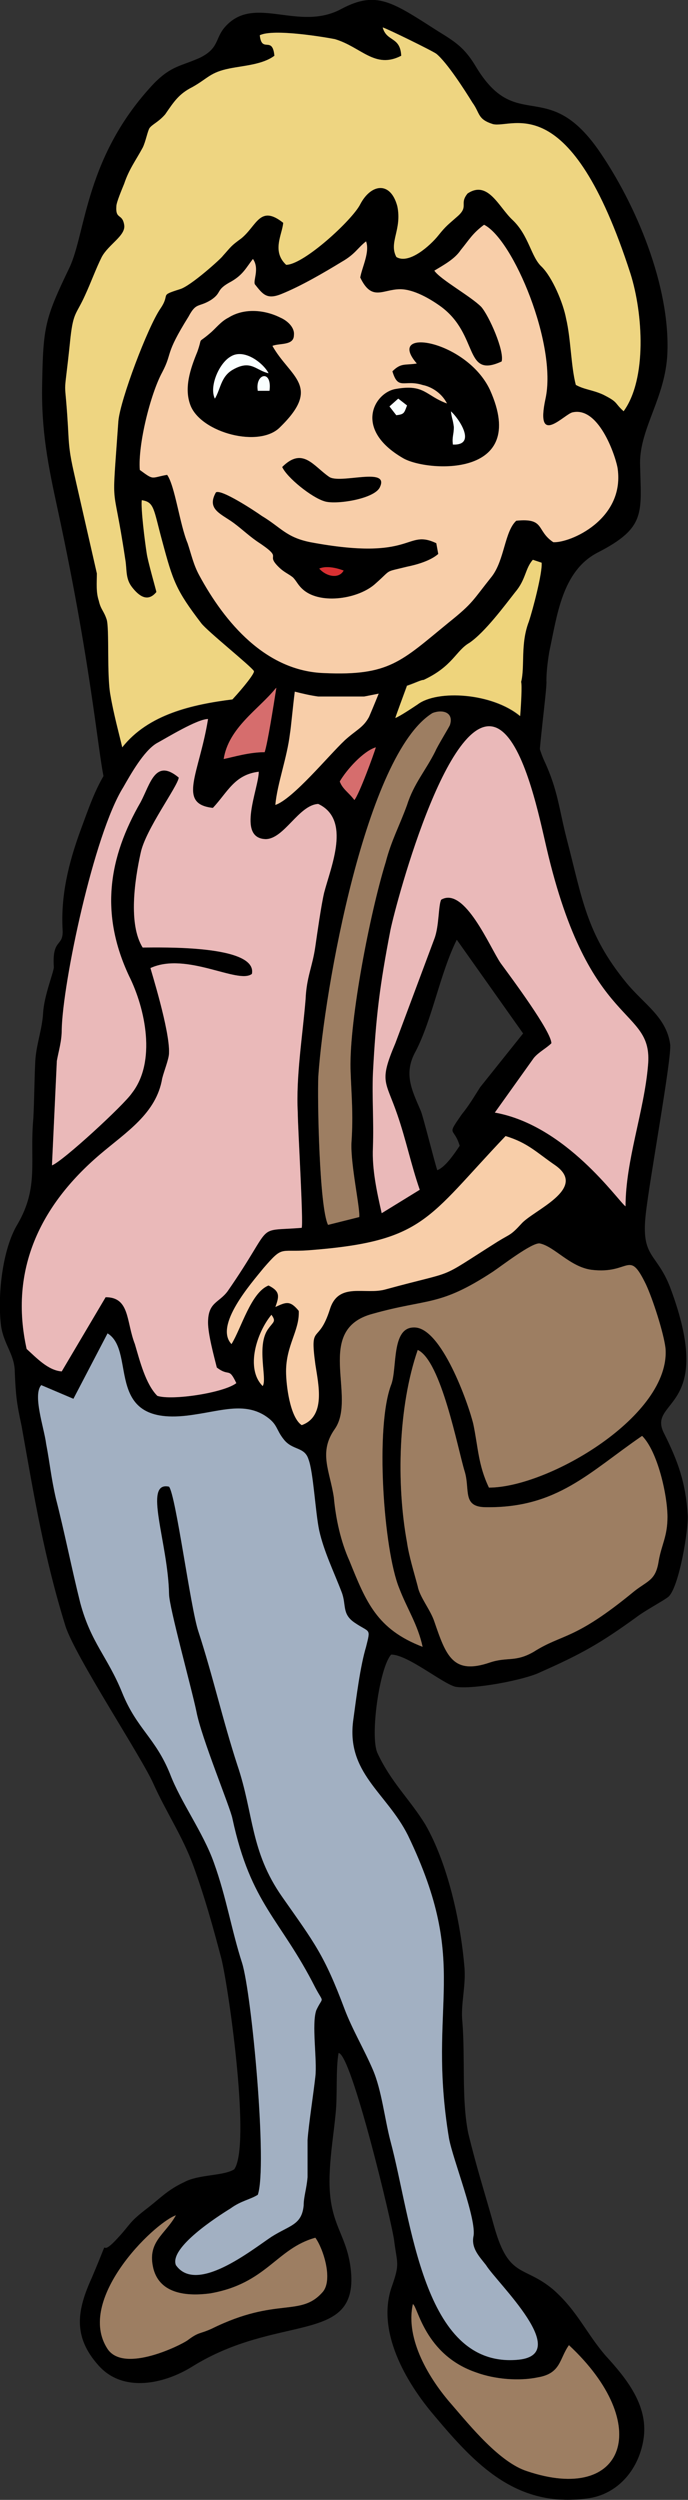 <?xml version="1.0" encoding="UTF-8"?><svg id="Layer_2" xmlns="http://www.w3.org/2000/svg" width="19.995" height="72.554" viewBox="0 0 19.995 72.554"><rect x="0" y="0" width="19.995" height="72.554" fill="#333333" stroke="none"/><defs><style>.cls-1{fill:#a2b0c2;}.cls-1,.cls-2,.cls-3,.cls-4,.cls-5,.cls-6,.cls-7,.cls-8,.cls-9,.cls-10{fill-rule:evenodd;stroke-width:0px;}.cls-3{fill:#9d7e62;}.cls-4{fill:#eed581;}.cls-5{fill:#f8cea9;}.cls-6{fill:#d66d6d;}.cls-7{fill:#faffff;}.cls-8{fill:#eed47c;}.cls-9{fill:#eab9b9;}.cls-10{fill:#d93032;}</style></defs><g id="Layer_1-2"><path class="cls-2" d="M3.07,22.766l.567-.794c-.057-.198-.312-1.106-.425-1.786-.113-.567-.028-1.956-.113-2.211-.085-.255-.17-.284-.227-.539-.085-.255-.057-.51-.057-.794l-.595-2.608c-.113-.51-.198-.822-.227-1.332-.113-2.183-.17-.709.057-2.92.085-.737.17-.652.425-1.219.17-.368.312-.765.482-1.105.198-.369.709-.624.652-.935-.057-.34-.255-.142-.227-.539,0-.113.17-.51.227-.652.142-.425.34-.68.539-1.049.085-.17.142-.482.198-.567.085-.113.255-.17.454-.397.255-.369.397-.595.794-.794.454-.255.51-.425,1.077-.539.425-.085.964-.113,1.304-.369-.057-.595-.368-.057-.425-.595.397-.198,1.899.057,2.183.113.765.227,1.162.879,1.928.482-.028-.567-.425-.397-.539-.822.113.028,1.446.68,1.559.765.312.255.822,1.049,1.049,1.417.227.312.142.482.595.624.567.142,2.239-1.105,3.997,4.337.368,1.162.482,3.061-.198,3.997-.283-.255-.142-.255-.595-.482-.312-.142-.539-.142-.794-.283-.142-.539-.142-1.332-.283-1.927-.085-.454-.397-1.191-.709-1.502-.312-.283-.369-.907-.85-1.361-.397-.369-.709-1.162-1.304-.765-.255.312.057.369-.312.68-.255.227-.312.255-.539.539-.227.284-.85.85-1.219.624-.227-.425.17-.794.028-1.474-.198-.737-.765-.652-1.077-.057-.227.454-1.644,1.758-2.154,1.758-.425-.397-.113-.879-.085-1.219-.68-.539-.765.085-1.219.453-.312.227-.283.227-.539.51-.028.057-.935.879-1.247.964-.624.198-.255.113-.567.567-.368.539-1.162,2.636-1.219,3.26-.198,2.835-.17,1.531.198,3.997.057.312,0,.567.198.822.198.255.454.454.709.142,0-.028-.255-.907-.283-1.134-.057-.369-.17-1.276-.142-1.531.369.057.34.255.595,1.19.312,1.162.397,1.417,1.134,2.381.17.227,1.446,1.247,1.531,1.389.057.085-.992,1.304-1.276,1.389l.397,1.162c.142-.907,1.02-1.446,1.502-2.041.057-.057.085-.057.198-.028.368.142.709.198,1.049.255h1.332c.964-.142,1.587-.482,1.729-.482.85-.397.935-.85,1.332-1.077.454-.312,1.02-1.077,1.332-1.474.312-.369.283-.68.51-.936l.255.085c.028.283-.255,1.361-.369,1.701-.255.652-.113,1.304-.227,1.757.028.142-.057,1.276-.057,1.417l.595,1.049c-.085-.113.227-2.296.198-2.495,0-.227.028-.51.085-.85.227-1.049.369-2.324,1.389-2.863,1.446-.737,1.276-1.162,1.247-2.608,0-1.02.737-1.899.794-3.175.085-1.956-.907-4.337-2.013-5.924-1.502-2.126-2.381-.425-3.572-2.438-.312-.51-.567-.68-1.077-.992-1.332-.85-1.786-1.191-2.806-.652-1.247.68-2.523-.425-3.373.51-.312.34-.17.624-.737.907-.567.255-.822.227-1.332.737-2.013,2.126-1.984,4.337-2.466,5.357-.709,1.474-.765,1.701-.794,3.373-.028,1.361.17,2.353.454,3.657,1.049,4.847,1.191,7.398,1.389,7.965h0ZM16.081,15.737c.482.028,2.069-.652,1.871-2.126-.028-.255-.51-1.814-1.304-1.644-.227.028-1.106,1.049-.794-.397.34-1.559-.935-4.62-1.786-5.046-.34.255-.425.425-.68.737-.17.255-.482.425-.765.595.17.255,1.049.737,1.361,1.049.227.255.68,1.276.595,1.587-1.106.51-.652-.765-1.757-1.587-.312-.227-.794-.51-1.191-.51-.51,0-.822.369-1.162-.34.057-.312.283-.737.17-1.049-.255.198-.312.369-.709.595-.51.312-1.191.709-1.757.935-.425.17-.539,0-.794-.283-.028-.113.17-.453-.028-.737-.198.255-.283.454-.624.652-.482.255-.255.312-.595.539-.368.227-.425.057-.652.482-.709,1.134-.454,1.021-.765,1.616-.34.624-.709,2.098-.652,2.835.425.312.312.227.794.142.227.312.369,1.446.595,1.984.113.34.17.624.34.935.737,1.361,1.928,2.778,3.628,2.835,1.899.085,2.239-.34,3.628-1.474.709-.567.68-.624,1.247-1.332.369-.482.369-1.304.709-1.616.85-.085.567.283,1.077.624h0Z"/><path class="cls-2" d="M13.162,12.902c.709.028.17-.765-.057-.964.028.227.057.227.085.453,0,.227-.057.284-.028.51h0ZM11.574,11.57l-.255.227.198.255c.227-.028.227-.057.312-.283l-.255-.198ZM12.992,11.711c-.142-.283-.425-.482-.709-.539-.539-.17-.709.17-.879-.397.255-.255.368-.17.709-.227-.935-1.077,1.446-.68,2.126.765,1.162,2.58-1.843,2.381-2.523,1.984-1.474-.85-.822-1.927-.198-2.013.822-.142.85.198,1.474.425h0Z"/><path class="cls-2" d="M7.492,11.343h.34c.085-.624-.425-.51-.34,0h0ZM7.804,10.833c-.142-.283-.709-.737-1.106-.482-.34.198-.624.879-.454,1.219.17-.283.17-.652.539-.85.51-.283.652.028,1.02.113h0ZM7.918,10.039c.51.907,1.446,1.162.227,2.353-.595.624-2.296.17-2.608-.624-.198-.51,0-1.077.198-1.559.17-.482-.028-.198.369-.539.17-.142.312-.34.539-.454.454-.283,1.049-.227,1.502,0,.198.085.425.284.397.51,0,.312-.425.227-.624.312h0Z"/><path class="cls-2" d="M9.987,16.559c-.227-.085-.51-.142-.709-.057.198.227.567.312.709.057h0ZM12.68,15.765l.057.312c-.227.198-.624.312-.907.369-.68.17-.425.057-.907.482-.482.453-1.587.624-2.098.198-.17-.142-.198-.255-.312-.369-.142-.113-.255-.142-.425-.312-.397-.397.198-.198-.624-.737-.283-.198-.51-.425-.765-.595-.34-.227-.68-.369-.425-.822.142-.113,1.134.539,1.332.68.567.34.709.624,1.417.765,3.033.567,2.75-.397,3.657.028h0Z"/><path class="cls-2" d="M8.201,13.554c.595-.595.907-.028,1.361.283.312.227,1.786-.312,1.474.312-.17.34-1.304.51-1.616.397-.369-.113-1.077-.68-1.219-.992h0Z"/><path class="cls-2" d="M16.535,68.064c-.283.397-.227.822-.907.935-.539.113-1.247.057-1.786-.142-1.502-.51-1.701-1.927-1.843-1.984-.227,1.021.482,2.183,1.134,2.92.539.624,1.389,1.672,2.183,1.928,2.863.964,3.685-1.361,1.219-3.657h0ZM12.141,20.442c-.17.113-.51.34-.652.397,0-.028.34-.935.34-.992h-.709c-.028.057-.368.935-.397.964-.17.312-.368.369-.709.68-.454.425-1.502,1.701-2.013,1.871.057-.624.34-1.361.425-2.069.028-.198.142-1.332.17-1.531h-.539c-.057.425-.283,1.757-.368,2.069-.454,0-.907.142-1.191.198,0-.198.283-1.389.425-1.757-1.219.17-2.636.425-3.402,1.474-.68.935-.794,1.304-1.191,2.381-.34.935-.567,1.871-.51,2.863.028.51-.312.227-.255,1.077,0,.142-.283.822-.312,1.332-.028.482-.198.907-.227,1.389-.028.539-.028,1.106-.057,1.672-.113,1.219.17,1.984-.454,3.061-.454.737-.595,2.126-.482,2.976.085.539.397.822.397,1.332.028.68.057.907.198,1.559.368,2.069.652,3.798,1.276,5.811.283.879,2.211,3.798,2.551,4.564.369.822.85,1.531,1.162,2.381.34.935.567,1.757.822,2.721.227.964.85,5.414.369,6.095-.312.198-1.02.142-1.446.368-.482.227-.652.425-1.049.737-.595.453-.482.453-.907.907-.652.709-.085-.397-.737,1.134-.425.935-.567,1.701.198,2.551.709.794,1.899.539,2.721.028,2.466-1.531,4.734-.652,4.62-2.665-.085-1.247-.709-1.389-.624-3.005.028-.595.113-1.077.17-1.672.057-.539,0-1.276.085-1.757.369,0,1.559,4.961,1.616,5.443.085.68.17.652-.057,1.304-.482,1.304.397,2.806,1.219,3.77,1.191,1.417,2.381,2.693,4.45,2.41.907-.113,1.531-.879,1.644-1.786.113-.935-.51-1.701-1.106-2.353-.567-.652-.822-1.304-1.531-1.927-.85-.709-1.276-.312-1.701-1.786-.283-1.02-.51-1.701-.765-2.75-.198-.992-.085-2.154-.17-3.232-.057-.51.113-1.049.057-1.616-.113-1.304-.482-2.976-1.134-4.11-.454-.737-.992-1.219-1.389-2.069-.227-.482.057-2.495.397-2.863.482,0,1.502.85,1.871.935.51.085,2.013-.198,2.466-.425,1.219-.539,1.757-.85,2.778-1.587.255-.198.794-.482.935-.595.312-.255.595-1.956.567-2.381-.057-.935-.283-1.559-.68-2.353-.539-1.021,1.531-.624.17-4.252-.397-1.021-.85-.85-.709-2.126.113-1.021.765-4.564.709-4.932-.113-.794-.765-1.162-1.276-1.786-1.162-1.417-1.276-2.438-1.729-4.167-.227-.879-.255-1.417-.652-2.268-.17-.369-.198-.709-.454-1.021-.652-.907-2.58-1.106-3.231-.624h0ZM13.077,21.037c0,.028-.369.624-.425.765-.283.567-.624.936-.822,1.559-.227.624-.454,1.021-.624,1.672-.454,1.474-1.049,4.535-1.02,5.981.028.822.085,1.304.028,2.154-.028.624.255,1.899.227,2.154l-.907.227c-.255-.51-.312-3.657-.283-4.309.17-2.523,1.389-9.354,3.317-10.545.283-.113.624-.028.51.34h0ZM9.165,64.946c-1.134.312-1.417,1.332-3.061,1.616-.652.085-1.446.028-1.644-.709-.198-.794.34-.992.652-1.559-.68.255-2.92,2.466-1.984,3.883.482.709,2.126-.113,2.324-.255.34-.255.34-.17.709-.34,1.899-.935,2.58-.312,3.231-1.077.283-.368,0-1.247-.227-1.559h0ZM18.661,41.674c-1.531,1.049-2.466,2.098-4.535,2.069-.709,0-.454-.51-.624-1.049-.198-.652-.68-3.203-1.361-3.515-.567,1.644-.624,3.883-.312,5.584.057.397.198.85.312,1.276.057.312.368.68.482,1.02.34.992.539,1.559,1.616,1.191.51-.17.737,0,1.276-.312.85-.539,1.162-.312,2.92-1.757.397-.312.624-.312.709-.879.085-.482.255-.709.255-1.276,0-.624-.283-1.899-.737-2.353h0ZM4.913,43.148c.198.255.624,3.515.85,4.195.425,1.304.709,2.579,1.134,3.883.482,1.417.368,2.495,1.304,3.827.935,1.332,1.219,1.672,1.814,3.26.227.595.567,1.162.822,1.758.255.595.34,1.417.51,2.069.624,2.324.935,6.548,3.657,6.35,1.701-.113-.567-2.239-.879-2.75-.198-.255-.425-.482-.369-.822.113-.482-.595-2.239-.709-2.863-.652-3.969.652-4.961-1.191-8.787-.624-1.247-1.814-1.814-1.587-3.373.085-.624.198-1.531.368-2.098.142-.567.113-.397-.34-.709-.368-.255-.227-.51-.368-.879-.227-.595-.51-1.162-.652-1.786-.113-.539-.17-1.701-.312-2.069-.113-.369-.454-.255-.709-.567-.255-.312-.17-.454-.567-.709-.595-.369-1.247-.142-2.013-.028-2.75.453-1.672-1.814-2.551-2.353l-.992,1.899-.935-.397c-.255.283.085,1.247.142,1.701.113.595.142.964.283,1.587.255.992.454,2.013.709,3.033.312,1.162.794,1.559,1.219,2.608.425,1.049.964,1.304,1.389,2.353.312.822.964,1.701,1.276,2.579.368,1.021.51,1.956.822,2.92.283.935.737,5.896.454,6.718-.227.142-.482.17-.794.397-.369.227-1.786,1.134-1.587,1.644.595.85,2.183-.425,2.778-.822.539-.34.879-.34.935-.907,0-.255.085-.482.113-.822v-1.077c.028-.425.17-1.332.227-1.843.057-.482-.113-1.531.028-1.928.198-.425.227-.17-.028-.652-1.02-2.013-1.871-2.41-2.409-4.904-.057-.312-.907-2.353-1.049-3.118-.142-.68-.794-3.033-.794-3.402-.028-1.502-.765-3.288,0-3.118h0ZM14.21,43.176c1.729,0,5.301-2.098,5.131-4.054-.057-.453-.368-1.417-.567-1.843-.51-1.049-.454-.283-1.587-.425-.624-.085-1.077-.68-1.502-.765-.227-.028-1.106.652-1.361.822-1.559,1.02-1.871.765-3.487,1.219-1.729.453-.454,2.409-1.106,3.345-.482.68-.142,1.219-.028,1.984.057.624.198,1.276.454,1.843.482,1.191.794,1.984,2.126,2.495-.142-.652-.454-1.106-.68-1.701-.454-1.105-.709-4.706-.227-5.924.17-.482,0-1.644.652-1.644.794-.028,1.587,2.211,1.729,2.806.142.68.142,1.191.454,1.843h0ZM7.889,38.159c-.425.51-.765,1.559-.255,2.069.142-.198-.198-1.191.17-1.672.142-.198.227-.198.085-.397h0ZM8.768,41.362c.709-.255.482-1.191.397-1.757-.17-1.247.085-.539.425-1.616.255-.794,1.02-.397,1.616-.567,2.183-.595,1.417-.227,3.26-1.389.368-.227.368-.17.68-.51.34-.397,1.956-1.021.992-1.701-.539-.369-.794-.652-1.446-.85-2.296,2.409-2.353,3.061-5.754,3.317-.822.057-.709-.142-1.276.51-.368.453-1.446,1.672-.935,2.211.283-.453.567-1.502,1.077-1.701.34.17.312.312.198.624.312-.142.425-.198.68.113.028.567-.369.992-.369,1.757,0,.397.113,1.332.454,1.559h0ZM13.275,27.274c-.482.964-.709,2.296-1.191,3.231-.369.652-.113,1.134.142,1.729.057.113.397,1.474.482,1.729.227-.085.482-.453.652-.709-.17-.567-.397-.255.057-.907.227-.283.34-.482.539-.794l1.247-1.559-1.928-2.721ZM18.179,35.012c0-1.332.539-2.75.652-4.082.17-1.758-1.701-.964-2.948-6.321-.198-.85-.595-2.806-1.276-3.373-1.446-1.219-3.09,4.932-3.26,5.754-.312,1.616-.425,2.523-.51,4.167-.028.709.028,1.361,0,2.154-.028.624.113,1.276.255,1.899l1.106-.68c-.255-.737-.397-1.446-.652-2.183-.34-.992-.539-.935-.057-2.069l1.134-3.033c.142-.369.113-.964.198-1.134.68-.397,1.417,1.389,1.729,1.843.312.425,1.474,1.984,1.474,2.324-.142.142-.368.255-.51.425l-1.134,1.587c2.069.368,3.572,2.551,3.798,2.721h0ZM10.299,23.22c.142-.17.567-1.332.624-1.531-.368.113-.85.652-1.049.992.085.227.255.312.425.539h0ZM6.188,23.447c-1.049-.113-.397-.992-.142-2.58-.312,0-1.191.539-1.502.709-.369.227-.737.879-.964,1.276-.85,1.361-1.757,5.669-1.786,7.03,0,.34-.085.595-.142.907l-.142,3.033c.312-.113,2.098-1.757,2.324-2.098.709-.907.397-2.438-.085-3.402-.85-1.814-.595-3.43.34-5.046.283-.539.425-1.276,1.106-.709-.028.255-.964,1.502-1.106,2.183-.17.765-.369,2.069.057,2.75.482,0,3.345-.085,3.175.765-.397.312-1.899-.652-2.948-.17,0,.028.567,1.814.539,2.466,0,.17-.142.51-.198.737-.17,1.021-1.049,1.559-1.814,2.211-1.729,1.474-2.636,3.345-2.126,5.641.283.255.624.624,1.02.652l1.276-2.154c.709,0,.595.709.85,1.361.142.482.312,1.162.652,1.502.425.142,1.928-.085,2.296-.369-.227-.482-.198-.17-.567-.453-.085-.34-.255-.964-.255-1.304,0-.595.312-.567.567-.907,1.417-2.041.737-1.729,2.154-1.843.057-.113-.113-2.92-.113-3.345-.057-1.049.142-2.239.227-3.288.028-.652.198-.935.283-1.531.057-.397.17-1.191.255-1.559.198-.765.794-2.126-.17-2.58-.567.028-.992,1.021-1.531,1.021-.85-.028-.198-1.474-.198-1.956-.709.085-.907.595-1.332,1.049h0Z"/><path class="cls-7" d="M7.804,10.833c-.369-.085-.51-.397-1.02-.113-.368.198-.368.567-.539.85-.17-.34.113-1.02.454-1.219.397-.255.964.198,1.106.482h0Z"/><path class="cls-7" d="M13.162,12.902c-.028-.227.028-.283.028-.51-.028-.227-.057-.227-.085-.453.227.198.765.992.057.964h0Z"/><path class="cls-7" d="M11.829,11.768c-.085.227-.085.255-.312.283l-.198-.255.255-.227.255.198Z"/><path class="cls-7" d="M7.492,11.343c-.085-.51.425-.624.34,0h-.34Z"/><path class="cls-10" d="M9.987,16.559c-.142.255-.51.17-.709-.057.198-.085.482-.028.709.057h0Z"/><path class="cls-9" d="M6.188,23.447c.425-.453.624-.964,1.332-1.049,0,.482-.652,1.928.198,1.956.539,0,.964-.992,1.531-1.021.964.454.369,1.814.17,2.58-.085.368-.198,1.162-.255,1.559-.085.595-.255.879-.283,1.531-.085,1.049-.283,2.239-.227,3.288,0,.425.17,3.231.113,3.345-1.417.113-.737-.198-2.154,1.843-.255.34-.567.312-.567.907,0,.34.17.964.255,1.304.369.283.34-.028.567.453-.368.283-1.871.51-2.296.369-.34-.34-.51-1.021-.652-1.502-.255-.652-.142-1.361-.85-1.361l-1.276,2.154c-.397-.028-.737-.397-1.02-.652-.51-2.296.397-4.167,2.126-5.641.765-.652,1.644-1.191,1.814-2.211.057-.227.198-.567.198-.737.028-.652-.539-2.438-.539-2.466,1.049-.482,2.551.482,2.948.17.17-.85-2.693-.765-3.175-.765-.425-.68-.227-1.984-.057-2.75.142-.68,1.077-1.928,1.106-2.183-.68-.567-.822.17-1.106.709-.935,1.616-1.191,3.231-.34,5.046.482.964.794,2.495.085,3.402-.227.34-2.013,1.984-2.324,2.098l.142-3.033c.057-.312.142-.567.142-.907.028-1.361.935-5.669,1.786-7.03.227-.397.595-1.049.964-1.276.312-.17,1.191-.709,1.502-.709-.255,1.587-.907,2.466.142,2.58h0Z"/><path class="cls-9" d="M18.179,35.012c-.227-.17-1.729-2.353-3.798-2.721l1.134-1.587c.142-.17.368-.283.51-.425,0-.34-1.162-1.899-1.474-2.324-.312-.453-1.049-2.239-1.729-1.843-.085.17-.057.765-.198,1.134l-1.134,3.033c-.482,1.134-.283,1.077.057,2.069.255.737.397,1.446.652,2.183l-1.106.68c-.142-.624-.283-1.276-.255-1.899.028-.794-.028-1.446,0-2.154.085-1.644.198-2.551.51-4.167.17-.822,1.814-6.973,3.26-5.754.68.567,1.077,2.523,1.276,3.373,1.247,5.357,3.118,4.564,2.948,6.321-.113,1.332-.652,2.75-.652,4.082h0Z"/><path class="cls-1" d="M4.913,43.148c-.765-.17-.028,1.616,0,3.118,0,.369.652,2.721.794,3.402.142.765.992,2.806,1.049,3.118.539,2.494,1.389,2.891,2.409,4.904.255.482.227.227.028.652-.142.397.028,1.446-.028,1.928-.057.51-.198,1.417-.227,1.843v1.077c-.028.34-.113.567-.113.822-.057.567-.397.567-.935.907-.595.397-2.183,1.672-2.778.822-.198-.51,1.219-1.417,1.587-1.644.312-.227.567-.255.794-.397.283-.822-.17-5.783-.454-6.718-.312-.964-.454-1.899-.822-2.92-.312-.879-.964-1.757-1.276-2.579-.425-1.049-.964-1.304-1.389-2.353-.425-1.049-.907-1.446-1.219-2.608-.255-1.02-.454-2.041-.709-3.033-.142-.624-.17-.992-.283-1.587-.057-.453-.397-1.417-.142-1.701l.935.397.992-1.899c.879.539-.198,2.806,2.551,2.353.765-.113,1.417-.34,2.013.028.397.255.312.397.567.709.255.312.595.198.709.567.142.368.198,1.531.312,2.069.142.624.425,1.191.652,1.786.142.369,0,.624.368.879.454.312.482.142.34.709-.17.567-.283,1.474-.368,2.098-.227,1.559.964,2.126,1.587,3.373,1.843,3.827.539,4.819,1.191,8.787.113.624.822,2.381.709,2.863-.057.34.17.567.369.822.312.51,2.58,2.636.879,2.75-2.721.198-3.033-4.025-3.657-6.35-.17-.652-.255-1.474-.51-2.069-.255-.595-.595-1.162-.822-1.758-.595-1.587-.879-1.927-1.814-3.26-.935-1.332-.822-2.409-1.304-3.827-.425-1.304-.709-2.58-1.134-3.883-.227-.68-.652-3.94-.85-4.195h0Z"/><path class="cls-3" d="M16.535,68.064c2.466,2.296,1.644,4.62-1.219,3.657-.794-.255-1.644-1.304-2.183-1.928-.652-.737-1.361-1.899-1.134-2.92.142.057.34,1.474,1.843,1.984.539.198,1.247.255,1.786.142.68-.113.624-.539.907-.935h0Z"/><path class="cls-3" d="M9.165,64.946c.227.312.51,1.191.227,1.559-.652.765-1.332.142-3.231,1.077-.369.17-.369.085-.709.34-.198.142-1.843.964-2.324.255-.935-1.417,1.304-3.628,1.984-3.883-.312.567-.85.765-.652,1.559.198.737.992.794,1.644.709,1.644-.284,1.928-1.304,3.061-1.616h0Z"/><path class="cls-3" d="M14.21,43.176c-.312-.652-.312-1.162-.454-1.843-.142-.595-.935-2.835-1.729-2.806-.652,0-.482,1.162-.652,1.644-.482,1.219-.227,4.819.227,5.924.227.595.539,1.049.68,1.701-1.332-.51-1.644-1.304-2.126-2.495-.255-.567-.397-1.219-.454-1.843-.113-.765-.454-1.304.028-1.984.652-.935-.624-2.891,1.106-3.345,1.616-.454,1.928-.198,3.487-1.219.255-.17,1.134-.85,1.361-.822.425.085.879.68,1.502.765,1.134.142,1.077-.624,1.587.425.198.425.51,1.389.567,1.843.17,1.956-3.402,4.054-5.131,4.054h0Z"/><path class="cls-3" d="M18.661,41.674c.454.453.737,1.729.737,2.353,0,.567-.17.794-.255,1.276-.085.567-.312.567-.709.879-1.757,1.446-2.069,1.219-2.92,1.757-.539.312-.765.142-1.276.312-1.077.369-1.276-.198-1.616-1.191-.113-.34-.425-.709-.482-1.02-.113-.425-.255-.879-.312-1.276-.312-1.701-.255-3.94.312-5.584.68.312,1.162,2.863,1.361,3.515.17.539-.085,1.049.624,1.049,2.069.028,3.005-1.021,4.535-2.069h0Z"/><path class="cls-3" d="M11.206,25.034c-.454,1.474-1.049,4.535-1.02,5.981.028.822.085,1.304.028,2.154-.028.624.255,1.899.227,2.154l-.907.227c-.255-.51-.312-3.657-.283-4.309.17-2.523,1.389-9.354,3.317-10.545.283-.113.624-.028.51.34,0,.028-.369.624-.425.765-.283.567-.624.936-.822,1.559-.227.624-.454,1.021-.624,1.672h0Z"/><path class="cls-5" d="M12.68,15.765c-.907-.425-.624.539-3.657-.028-.709-.142-.85-.425-1.417-.765-.198-.142-1.191-.794-1.332-.68-.255.453.085.595.425.822.255.17.482.397.765.595.822.539.227.34.624.737.17.17.283.198.425.312.113.113.142.227.312.369.51.425,1.616.255,2.098-.198.482-.425.227-.312.907-.482.283-.057.68-.17.907-.369l-.057-.312ZM8.201,13.554c.142.312.85.879,1.219.992.312.113,1.446-.057,1.616-.397.312-.624-1.162-.085-1.474-.312-.454-.312-.765-.879-1.361-.283h0ZM12.992,11.711c-.624-.227-.652-.567-1.474-.425-.624.085-1.276,1.162.198,2.013.68.397,3.685.595,2.523-1.984-.68-1.446-3.061-1.843-2.126-.765-.34.057-.454-.028-.709.227.17.567.34.227.879.397.283.057.567.255.709.539h0ZM7.918,10.039c.198-.085.624,0,.624-.312.028-.227-.198-.425-.397-.51-.454-.227-1.049-.283-1.502,0-.227.113-.368.312-.539.454-.397.34-.198.057-.369.539-.198.482-.397,1.049-.198,1.559.312.794,2.013,1.247,2.608.624,1.219-1.191.283-1.446-.227-2.353h0ZM16.081,15.737c-.51-.34-.227-.709-1.077-.624-.34.312-.34,1.134-.709,1.616-.567.709-.539.765-1.247,1.332-1.389,1.134-1.729,1.559-3.628,1.474-1.701-.057-2.891-1.474-3.628-2.835-.17-.312-.227-.595-.34-.935-.227-.539-.368-1.672-.595-1.984-.482.085-.368.17-.794-.142-.057-.737.312-2.211.652-2.835.312-.595.057-.482.765-1.616.227-.425.283-.255.652-.482.34-.227.113-.284.595-.539.34-.198.425-.397.624-.652.198.284,0,.624.057.737.227.283.34.454.765.283.567-.227,1.247-.624,1.757-.935.397-.227.454-.397.709-.595.113.312-.113.737-.17,1.049.34.709.652.34,1.162.34.397,0,.879.283,1.191.51,1.106.822.652,2.098,1.757,1.587.085-.312-.369-1.332-.595-1.587-.312-.312-1.191-.794-1.361-1.049.283-.17.595-.34.765-.595.255-.312.34-.482.68-.737.85.425,2.126,3.487,1.786,5.046-.312,1.446.567.425.794.397.794-.17,1.276,1.389,1.304,1.644.198,1.474-1.389,2.154-1.871,2.126h0Z"/><path class="cls-5" d="M7.634,40.228c-.51-.51-.17-1.559.255-2.069.142.198.057.198-.085.397-.369.482-.028,1.474-.17,1.672h0Z"/><path class="cls-5" d="M8.768,41.362c-.34-.227-.454-1.162-.454-1.559,0-.765.397-1.19.369-1.757-.255-.312-.369-.255-.68-.113.113-.312.142-.453-.198-.624-.51.198-.794,1.247-1.077,1.701-.51-.539.567-1.757.935-2.211.567-.652.454-.454,1.276-.51,3.402-.255,3.458-.907,5.754-3.317.652.198.907.482,1.446.85.964.68-.652,1.304-.992,1.701-.312.34-.312.283-.68.51-1.843,1.162-1.077.794-3.26,1.389-.595.17-1.361-.227-1.616.567-.34,1.077-.595.369-.425,1.616.085.567.312,1.502-.397,1.757h0Z"/><path class="cls-5" d="M10.015,21.491c-.454.425-1.502,1.701-2.013,1.871.057-.624.34-1.361.425-2.069.028-.142.085-.794.142-1.219.227.057.454.113.68.142h1.332c.142-.028.283-.057.425-.085-.113.283-.283.68-.283.68-.17.312-.368.369-.709.68h0Z"/><path class="cls-4" d="M7.379,19.478c.028.057-.283.453-.624.822-1.162.142-2.438.425-3.203,1.389-.085-.369-.255-.992-.34-1.502-.113-.567-.028-1.956-.113-2.211-.085-.255-.17-.284-.227-.539-.085-.255-.057-.51-.057-.794l-.595-2.608c-.113-.51-.198-.822-.227-1.332-.113-2.183-.17-.709.057-2.92.085-.737.17-.652.425-1.219.17-.368.312-.765.482-1.105.198-.369.709-.624.652-.935-.057-.34-.255-.142-.227-.539,0-.113.17-.51.227-.652.142-.425.34-.68.539-1.049.085-.17.142-.482.198-.567.085-.113.255-.17.454-.397.255-.369.397-.595.794-.794.454-.255.51-.425,1.077-.539.425-.085.964-.113,1.304-.369-.057-.595-.368-.057-.425-.595.397-.198,1.899.057,2.183.113.765.227,1.162.879,1.928.482-.028-.567-.425-.397-.539-.822.113.028,1.446.68,1.559.765.312.255.822,1.049,1.049,1.417.227.312.142.482.595.624.567.142,2.239-1.105,3.997,4.337.368,1.162.482,3.061-.198,3.997-.283-.255-.142-.255-.595-.482-.312-.142-.539-.142-.794-.283-.142-.539-.142-1.332-.283-1.927-.085-.454-.397-1.191-.709-1.502-.312-.283-.369-.907-.85-1.361-.397-.369-.709-1.162-1.304-.765-.255.312.057.369-.312.68-.255.227-.312.255-.539.539-.227.284-.85.85-1.219.624-.227-.425.17-.794.028-1.474-.198-.737-.765-.652-1.077-.057-.227.454-1.644,1.758-2.154,1.758-.425-.397-.113-.879-.085-1.219-.68-.539-.765.085-1.219.453-.312.227-.283.227-.539.51-.028.057-.935.879-1.247.964-.624.198-.255.113-.567.567-.368.539-1.162,2.636-1.219,3.26-.198,2.835-.17,1.531.198,3.997.057.312,0,.567.198.822.198.255.454.454.709.142,0-.028-.255-.907-.283-1.134-.057-.369-.17-1.276-.142-1.531.369.057.34.255.595,1.19.312,1.162.397,1.417,1.134,2.381.17.227,1.446,1.247,1.531,1.389h0Z"/><path class="cls-8" d="M15.373,18.033c-.255.652-.113,1.304-.227,1.757.028.113,0,.624-.028.992-.822-.68-2.409-.765-2.976-.34-.17.113-.51.34-.652.397,0-.028.255-.709.34-.935.255-.085.397-.17.482-.17.85-.397.935-.85,1.332-1.077.454-.312,1.02-1.077,1.332-1.474.312-.369.283-.68.51-.936l.255.085c.028.283-.255,1.361-.369,1.701h0Z"/><path class="cls-6" d="M10.299,23.22c-.17-.227-.34-.312-.425-.539.198-.34.68-.879,1.049-.992-.057.198-.482,1.361-.624,1.531h0Z"/><path class="cls-6" d="M8.003,19.988c-.482.595-1.361,1.134-1.502,2.041.283-.057.737-.198,1.191-.198.085-.255.255-1.332.34-1.871l-.028.028h0Z"/></g></svg>